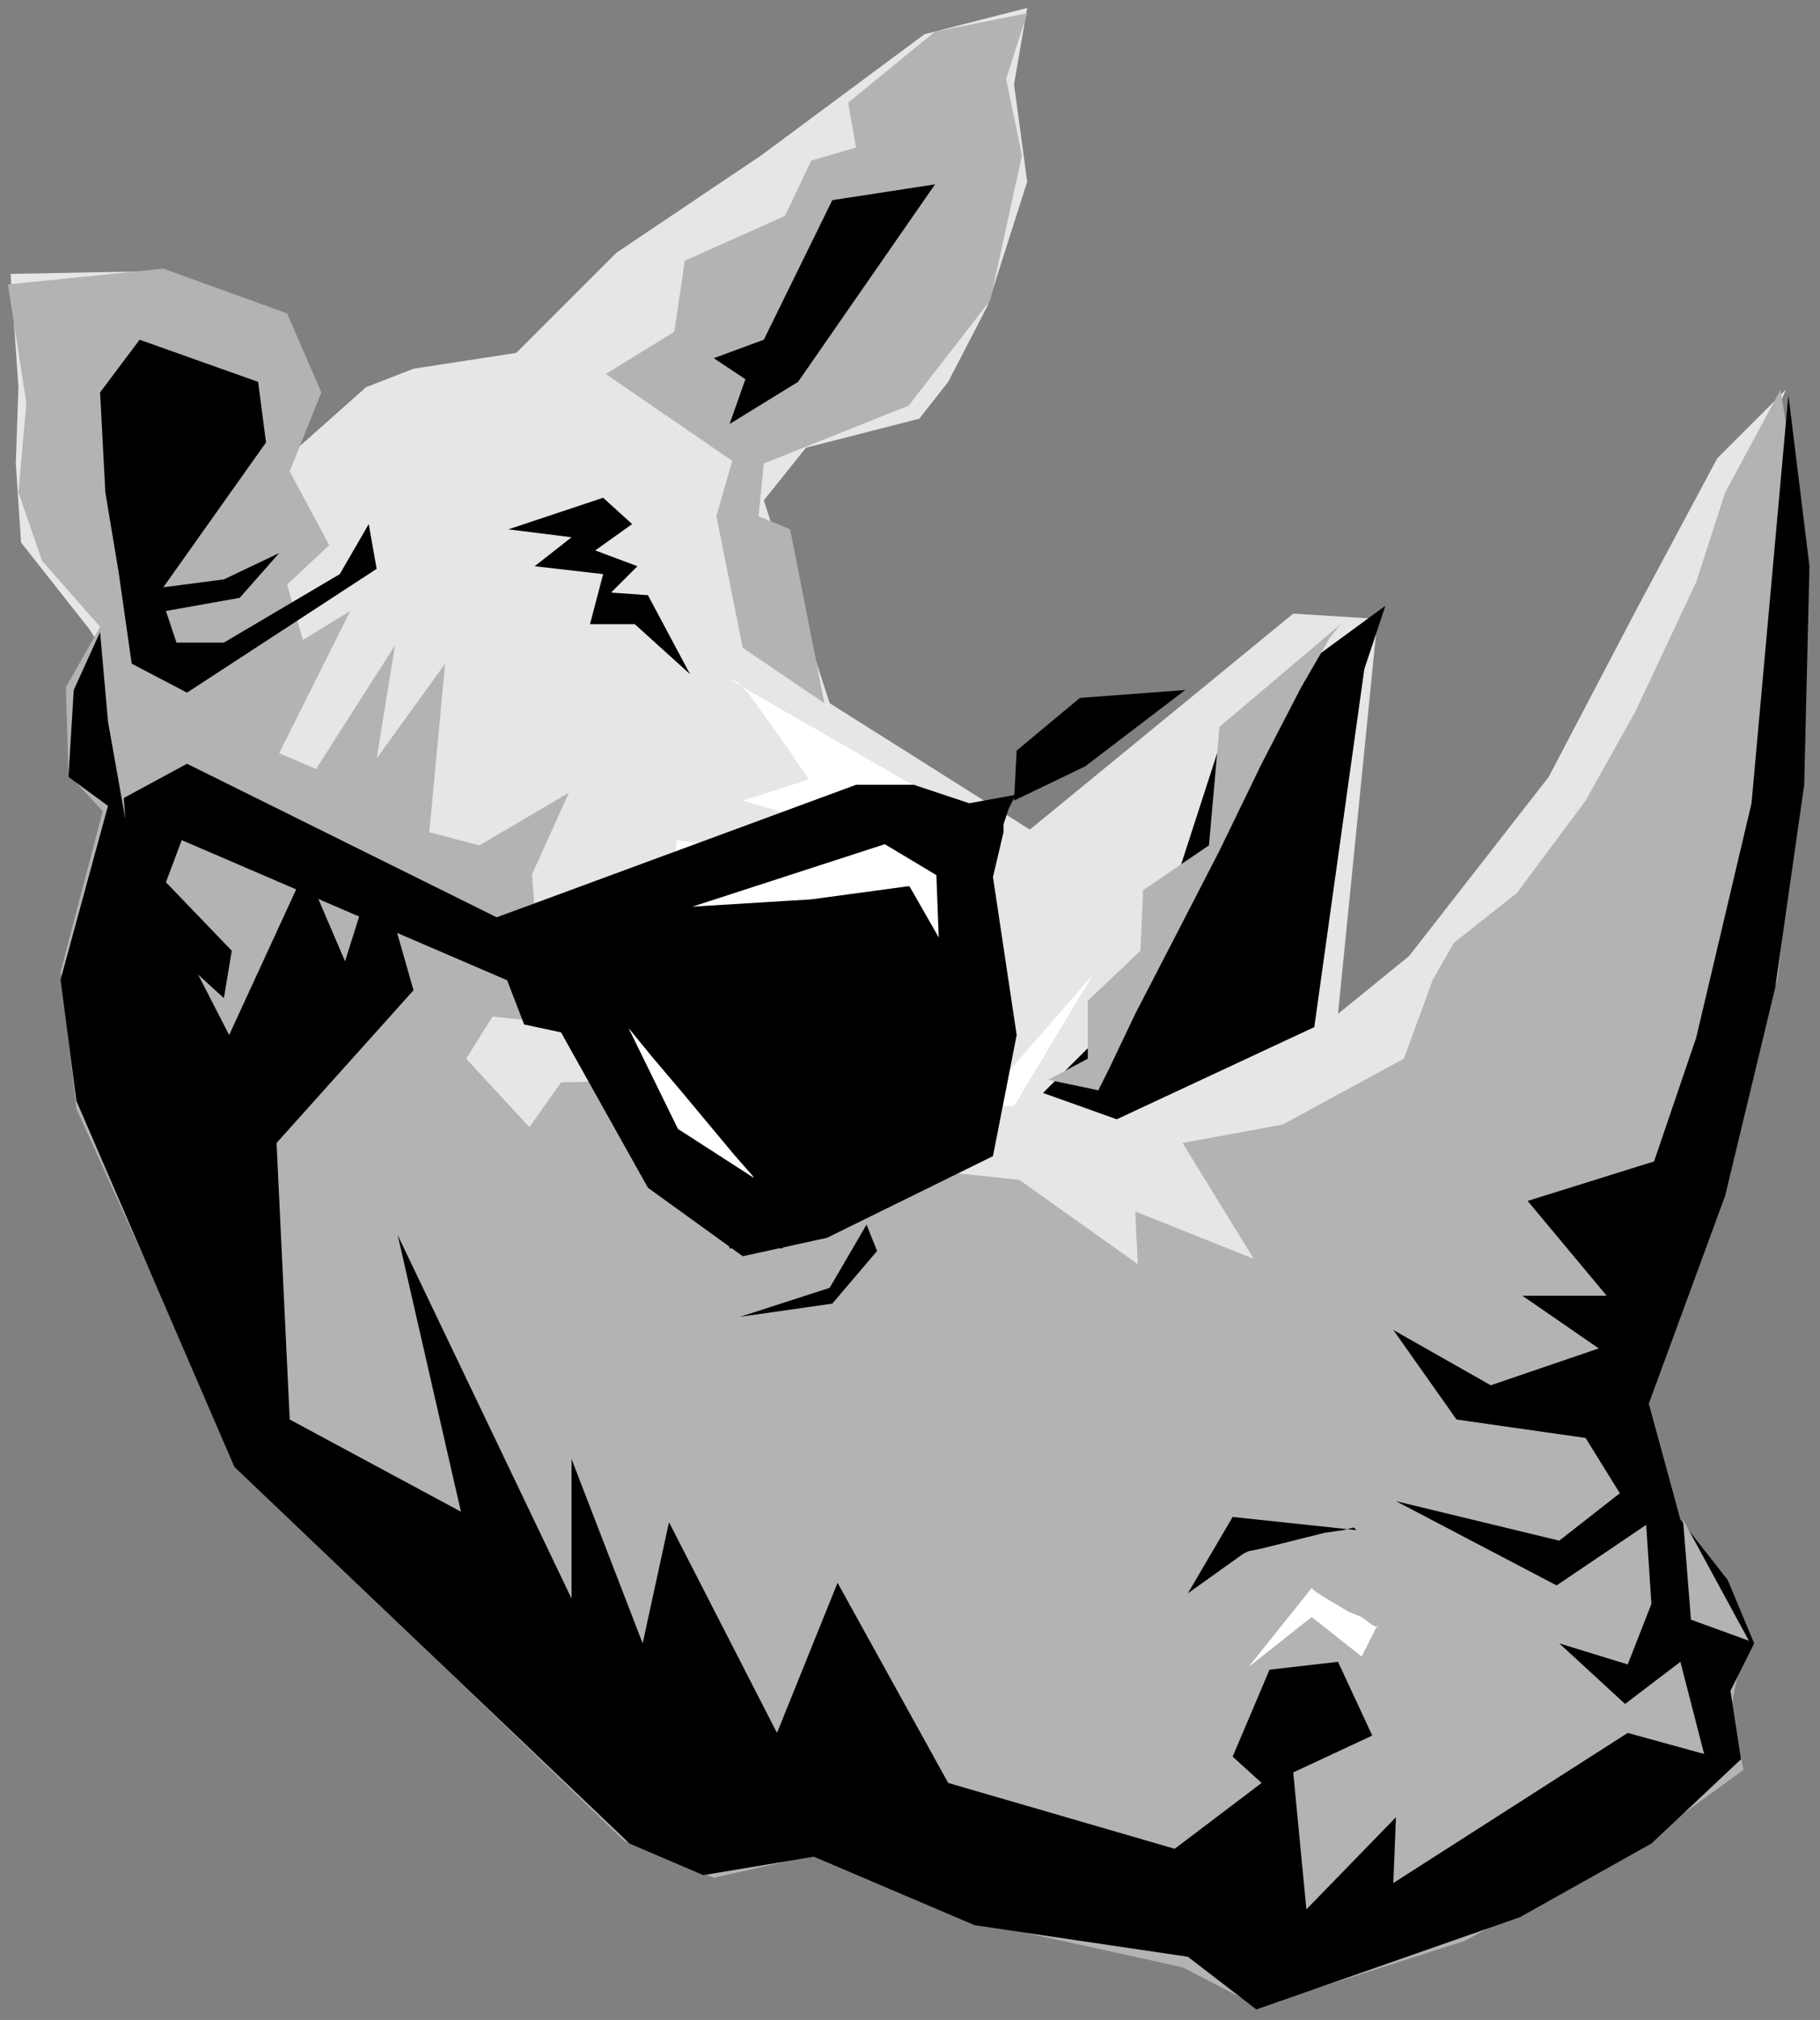<?xml version="1.0" encoding="UTF-8" standalone="no"?>
<svg
   xmlns:dc="http://purl.org/dc/elements/1.1/"
   xmlns:cc="http://creativecommons.org/ns#"
   xmlns:rdf="http://www.w3.org/1999/02/22-rdf-syntax-ns#"
   xmlns:svg="http://www.w3.org/2000/svg"
   xmlns="http://www.w3.org/2000/svg"
   xmlns:sodipodi="http://sodipodi.sourceforge.net/DTD/sodipodi-0.dtd"
   xmlns:inkscape="http://www.inkscape.org/namespaces/inkscape"
   version="1.0"
   width="182.827mm"
   height="202.935mm"
   id="svg51"
   sodipodi:docname="CRHIN005.WMF">
  <rect width="100%" height="100%" fill="#808080" stroke="none"/>
  <sodipodi:namedview
     pagecolor="#ffffff"
     bordercolor="#666666"
     borderopacity="1"
     objecttolerance="10"
     gridtolerance="10"
     guidetolerance="10"
     inkscape:pageopacity="0"
     inkscape:pageshadow="2"
     inkscape:window-width="640"
     inkscape:window-height="480"
     id="namedview53" />
  <defs
     id="defs3">
    <pattern
       id="WMFhbasepattern"
       patternUnits="userSpaceOnUse"
       width="6"
       height="6"
       x="0"
       y="0" />
  </defs>
  <path
     style="fill:none;stroke:none;"
     d="  M 0,0   L 690,0   L 690,766   L 0,766   z "
     id="path5" />
  <path
     style="fill:#e6e6e6;fill-rule:evenodd;fill-opacity:1;stroke:none;"
     d="  M 157,140   L 196,134   L 234,96   L 289,59   L 351,13   L 390,3   L 385,32   L 390,69   L 375,116   L 360,145   L 349,159   L 306,170   L 290,190   L 315,267   L 391,315   L 491,233   L 523,235   L 508,385   L 535,363   L 588,295   L 621,232   L 652,174   L 678,148   L 592,358   L 496,488   L 405,512   L 239,464   L 156,410   L 149,314   L 59,279   L 34,239   L 8,206   L 6,176   L 7,147   L 4,104   L 56,103   L 110,122   L 120,151   L 112,171   L 139,147   L 157,140  z "
     id="path7" />
  <path
     style="fill:#b3b3b3;fill-rule:evenodd;fill-opacity:1;stroke:none;"
     d="  M 621,531   L 634,584   L 655,602   L 662,624   L 657,650   L 662,672   L 618,704   L 556,737   L 478,762   L 449,747   L 367,729   L 311,704   L 271,713   L 237,699   L 91,558   L 29,421   L 23,369   L 39,308   L 26,294   L 25,261   L 38,238   L 16,213   L 7,187   L 10,153   L 3,108   L 62,102   L 109,119   L 122,149   L 110,179   L 125,207   L 109,222   L 115,243   L 133,232   L 106,286   L 120,292   L 150,245   L 143,288   L 169,252   L 163,316   L 182,321   L 216,301   L 202,332   L 206,388   L 187,386   L 177,402   L 201,428   L 213,411   L 249,410   L 277,427   L 312,430   L 260,456   L 307,470   L 327,455   L 321,441   L 387,448   L 432,480   L 431,460   L 476,478   L 449,434   L 487,427   L 533,402   L 544,372   L 552,358   L 576,339   L 602,304   L 621,270   L 644,221   L 655,187   L 676,148   L 687,215   L 681,317   L 675,371   L 661,425   L 653,454   L 638,487   L 621,531  z "
     id="path9" />
  <path
     style="fill:#000000;fill-rule:evenodd;fill-opacity:1;stroke:none;"
     d="  M 499,390   L 518,254   L 526,230   L 466,274   L 432,379   L 396,415   L 424,425   L 499,390  z "
     id="path11" />
  <path
     style="fill:#b3b3b3;fill-rule:evenodd;fill-opacity:1;stroke:none;"
     d="  M 313,267   L 282,246   L 272,196   L 278,175   L 230,142   L 256,126   L 260,99   L 298,82   L 308,61   L 325,56   L 322,39   L 355,12   L 390,5   L 382,30   L 388,59   L 376,114   L 345,154   L 290,176   L 288,196   L 300,201   L 313,267  z "
     id="path13" />
  <path
     style="fill:#000000;fill-rule:evenodd;fill-opacity:1;stroke:none;"
     d="  M 592,585   L 615,567   L 602,546   L 553,539   L 529,505   L 566,526   L 607,512   L 578,492   L 610,492   L 580,456   L 628,441   L 644,394   L 665,305   L 679,150   L 687,215   L 685,298   L 674,375   L 655,454   L 626,533   L 638,577   L 656,600   L 666,624   L 657,642   L 661,668   L 627,700   L 577,728   L 477,763   L 451,743   L 370,731   L 309,705   L 267,712   L 239,700   L 89,557   L 29,418   L 23,372   L 41,306   L 26,295   L 28,262   L 38,240   L 41,274   L 49,319   L 87,393   L 116,330   L 131,365   L 143,327   L 157,376   L 105,434   L 110,539   L 175,574   L 151,469   L 217,607   L 217,554   L 244,624   L 254,578   L 295,658   L 318,601   L 360,677   L 446,702   L 479,677   L 468,667   L 482,634   L 508,631   L 521,659   L 491,673   L 496,725   L 530,690   L 529,715   L 618,658   L 647,666   L 638,631   L 617,647   L 592,624   L 618,632   L 627,609   L 625,579   L 591,602   L 530,570   L 592,585  z "
     id="path15" />
  <path
     style="fill:#000000;fill-rule:evenodd;fill-opacity:1;stroke:none;"
     d="  M 50,252   L 71,263   L 143,216   L 140,199   L 129,218   L 85,244   L 67,244   L 63,232   L 91,227   L 106,210   L 85,220   L 62,223   L 101,168   L 98,145   L 53,129   L 38,149   L 40,187   L 45,217   L 50,252  z "
     id="path17" />
  <path
     style="fill:#000000;fill-rule:evenodd;fill-opacity:1;stroke:none;"
     d="  M 277,161   L 283,144   L 271,136   L 290,129   L 316,76   L 355,70   L 303,145   L 277,161  z "
     id="path19" />
  <path
     style="fill:#000000;fill-rule:evenodd;fill-opacity:1;stroke:none;"
     d="  M 240,199   L 226,209   L 242,215   L 232,225   L 246,226   L 262,256   L 241,237   L 224,237   L 229,218   L 203,215   L 217,204   L 193,201   L 229,189   L 240,199  z "
     id="path21" />
  <path
     style="fill:#000000;fill-rule:evenodd;fill-opacity:1;stroke:none;"
     d="  M 383,393   L 365,375   L 363,349   L 371,336   L 355,353   L 357,382   L 358,382   L 361,383   L 366,384   L 371,386   L 375,388   L 379,390   L 382,392   L 383,393  z "
     id="path23" />
  <path
     style="fill:#ffffff;fill-rule:evenodd;fill-opacity:1;stroke:none;"
     d="  M 277,258   L 369,311   L 354,335   L 343,361   L 358,395   L 382,408   L 415,370   L 385,420   L 335,419   L 313,400   L 273,403   L 251,372   L 257,319   L 315,327   L 323,316   L 282,304   L 307,296   L 306,294   L 303,290   L 299,284   L 294,277   L 289,270   L 284,263   L 280,259   L 277,258  z "
     id="path25" />
  <path
     style="fill:#000000;fill-rule:evenodd;fill-opacity:1;stroke:none;"
     d="  M 264,446   L 284,429   L 332,431   L 290,416   L 257,432   L 258,432   L 259,434   L 260,437   L 261,439   L 263,442   L 264,444   L 264,445   L 264,446  z "
     id="path27" />
  <path
     style="fill:#000000;fill-rule:evenodd;fill-opacity:1;stroke:none;"
     d="  M 313,455   L 289,448   L 272,455   L 277,474   L 297,474   L 313,455  z "
     id="path29" />
  <path
     style="fill:#000000;fill-rule:evenodd;fill-opacity:1;stroke:none;"
     d="  M 329,465   L 315,489   L 281,500   L 316,495   L 333,475   L 329,465  z "
     id="path31" />
  <path
     style="fill:#000000;fill-rule:evenodd;fill-opacity:1;stroke:none;"
     d="  M 515,581   L 468,576   L 451,605   L 472,590   L 474,589   L 479,588   L 487,586   L 495,584   L 503,582   L 510,581   L 514,580   L 515,581  z "
     id="path33" />
  <path
     style="fill:#ffffff;fill-rule:evenodd;fill-opacity:1;stroke:none;"
     d="  M 523,617   L 517,629   L 498,614   L 474,633   L 498,603   L 499,604   L 502,606   L 507,609   L 512,612   L 517,614   L 521,617   L 523,618   L 523,617  z "
     id="path35" />
  <path
     style="fill:#b3b3b3;fill-rule:evenodd;fill-opacity:1;stroke:none;"
     d="  M 509,237   L 463,276   L 459,321   L 434,338   L 433,361   L 413,380   L 413,402   L 398,410   L 417,414   L 421,406   L 431,385   L 446,356   L 463,323   L 479,290   L 494,261   L 505,242   L 509,237  z "
     id="path37" />
  <path
     style="fill:#b3b3b3;fill-rule:evenodd;fill-opacity:1;stroke:none;"
     d="  M 664,623   L 642,615   L 639,577   L 664,623  z "
     id="path39" />
  <path
     style="fill:#000000;fill-rule:evenodd;fill-opacity:1;stroke:none;"
     d="  M 390,301   L 368,305   L 347,298   L 325,298   L 184,350   L 199,389   L 213,392   L 246,451   L 282,477   L 314,470   L 377,439   L 386,393   L 377,333   L 381,316   L 381,315   L 381,313   L 382,310   L 383,307   L 385,303   L 386,301   L 388,300   L 390,301  z "
     id="path41" />
  <path
     style="fill:#ffffff;fill-rule:evenodd;fill-opacity:1;stroke:#000000;stroke-width:1px;stroke-linecap:round;stroke-linejoin:round;stroke-miterlimit:4;stroke-dasharray:none;stroke-opacity:1;"
     d="  M 233,380   L 257,429   L 288,449   L 286,446   L 279,438   L 269,426   L 259,414   L 248,401   L 239,390   L 234,383   L 233,380  z "
     id="path43" />
  <path
     style="fill:#ffffff;fill-rule:evenodd;fill-opacity:1;stroke:#000000;stroke-width:1px;stroke-linecap:round;stroke-linejoin:round;stroke-miterlimit:4;stroke-dasharray:none;stroke-opacity:1;"
     d="  M 357,358   L 356,332   L 336,320   L 259,345   L 308,342   L 345,337   L 357,358  z "
     id="path45" />
  <path
     style="fill:#000000;fill-rule:evenodd;fill-opacity:1;stroke:none;"
     d="  M 194,351   L 71,290   L 47,303   L 50,347   L 85,379   L 88,361   L 63,335   L 69,319   L 199,375   L 194,351  z "
     id="path47" />
  <path
     style="fill:#000000;fill-rule:evenodd;fill-opacity:1;stroke:none;"
     d="  M 386,285   L 410,265   L 450,262   L 412,291   L 385,304   L 386,285  z "
     id="path49" />
</svg>
